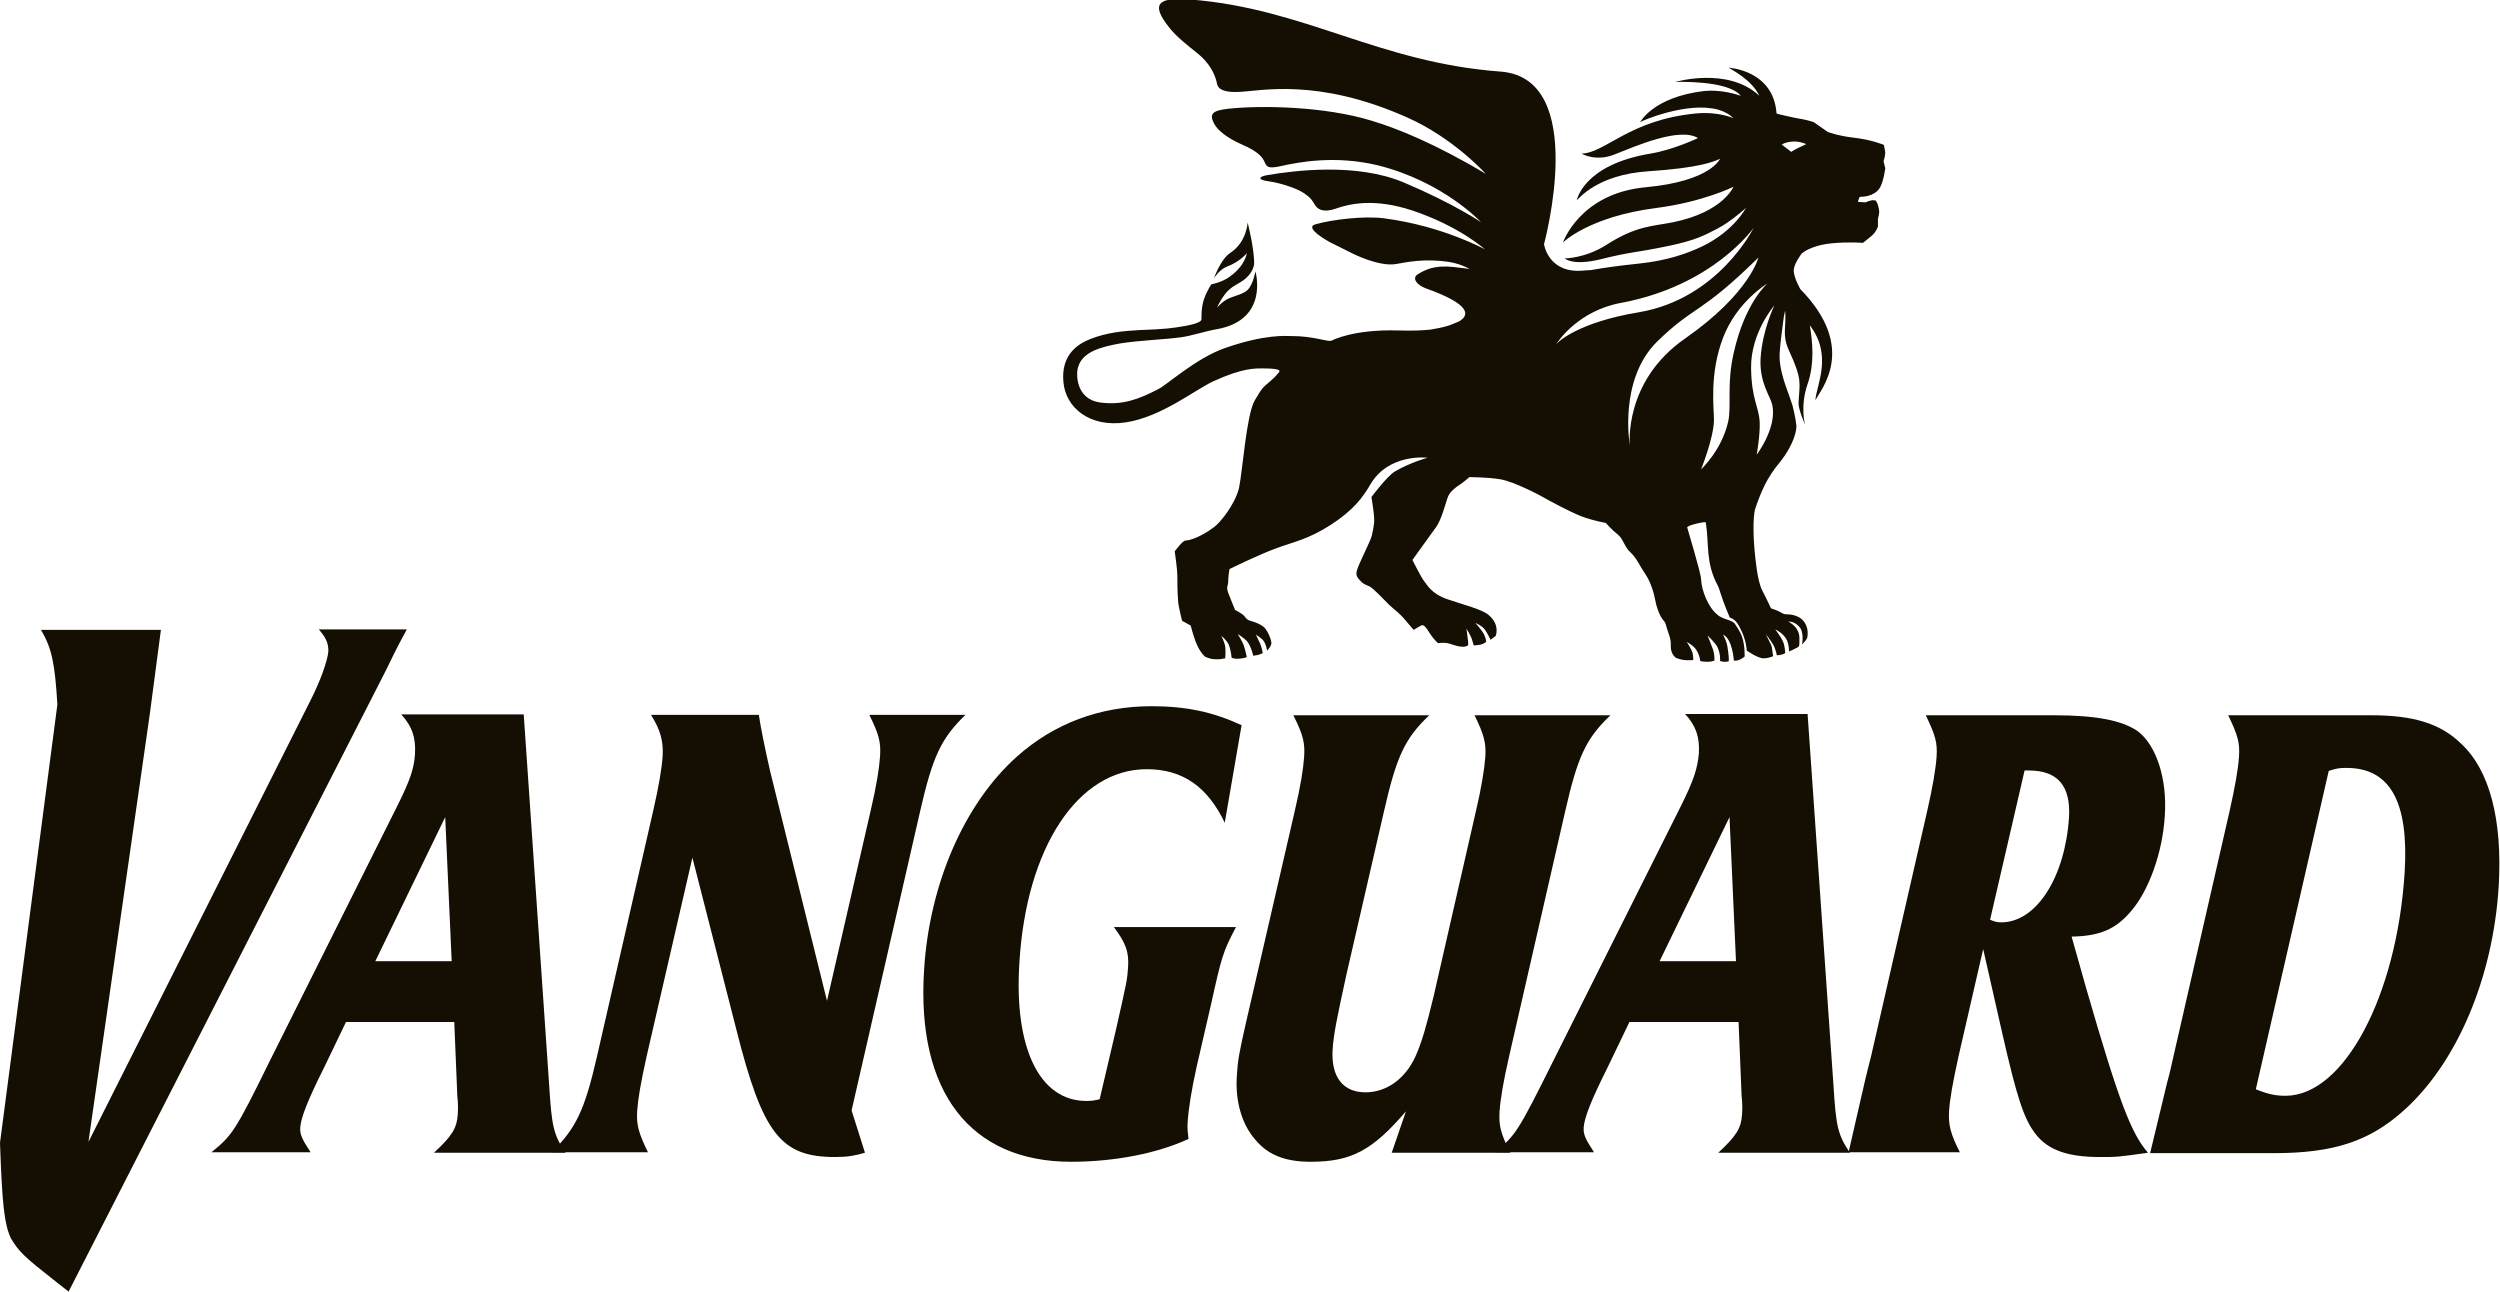 <?xml version="1.0" encoding="utf-8"?>
<!-- Generator: Adobe Illustrator 23.0.4, SVG Export Plug-In . SVG Version: 6.00 Build 0)  -->
<svg version="1.1" id="Laag_1" xmlns="http://www.w3.org/2000/svg" xmlns:xlink="http://www.w3.org/1999/xlink" x="0px" y="0px"
	 viewBox="0 0 579.5 299.4" style="enable-background:new 0 0 579.5 299.4;" xml:space="preserve">
<style type="text/css">
	.st0{fill:#140E03;}
</style>
<path class="st0" d="M34.7,165.7C34.7,165.8,34.7,165.8,34.7,165.7l-14.2,99l51.4-102.2c2.4-4.7,4-9.3,4.2-11.4
	c0.1-1.8-0.5-3.3-2.2-5.2h20.4c-1.3,2.4-2.1,3.8-4.6,9l-2.8,5.5L15.9,299.4l-2.8-2.2c-7.4-5.8-8.7-7-10.6-10.2
	c-1.5-3.3-2-7.7-2.5-22.1l13.3-101.6c-0.6-9.8-1.3-13-3.8-17.3h27.8L34.7,165.7z"/>
<path class="st0" d="M127.3,251.6c0.6,9.6,1,11.4,3.8,15.6h-30.5c4.2-3.9,5.3-5.7,5.5-8.8c0.1-1.3,0.1-2.8-0.1-4.4l-0.1-2.5
	l-0.6-14.6H80.2l-5,10.4c-4,8-5.4,11.7-5.6,14c-0.1,1.6,0.3,2.6,2.4,5.8h-23c4.8-3.9,5.5-4.8,13.6-21.3L92,187c3-6,4-8.8,4.2-12.3
	c0.2-3.8-0.7-6.4-3.2-9.1h28.4L127.3,251.6z M104.7,222.8l-1.5-33.4L87,222.8H104.7z"/>
<path class="st0" d="M200.5,267.2c-2.3,0.7-4.2,1-6.9,1c-12.6,0-16.8-5.3-22.9-29.5l-10.2-39.9l-10.6,46c-1.4,6.3-2,9.9-2.2,12.7
	c-0.2,3.2,0.3,5.1,2.5,9.6h-22.3c5.6-5.6,7.6-9.6,10.5-22.3l13-56.8c1.3-5.7,2-9.8,2.2-12.7c0.2-3.5-0.5-6.1-2.7-9.6h25
	c0.4,2.8,1.4,7.7,2.6,13l13.2,53.3l10.1-44c1.4-6,2-9.8,2.2-12.7c0.2-3.2-0.2-5-2.5-9.6h22.3c-5.6,5.4-7.6,9.6-10.5,22.3l-15.9,69.4
	L200.5,267.2z"/>
<path class="st0" d="M283.9,190.7c-4-8.3-9.7-12.4-18.1-12.4c-15.9,0-27.9,18.1-29.5,44.8c-1.3,19.9,4.7,32.1,15.5,32.1
	c1.2,0,1.9-0.1,3.1-0.4l3.8-16.2c2.6-11.5,2.6-11.5,2.8-14.6c0.2-3.4-0.6-5.5-3.3-9.1h28.3c-3,5.7-3.3,6.7-5.8,18l-3.3,14.3
	c-1.2,5.4-1.9,9.8-2.1,12.9c-0.1,1.2,0,2.2,0.2,3.9c-7.3,3.4-17.3,5.3-27.2,5.3c-23.4,0-35.9-16.2-34.1-44.4
	c1.2-19.9,9.3-38.6,21.5-49.5c8.6-7.7,19.3-11.7,31.2-11.7c8,0,14.2,1.3,20.9,4.4L283.9,190.7z"/>
<path class="st0" d="M325.9,257.6c-7.8,9.1-12.7,11.7-22.1,11.7c-5.9,0-9.9-1.6-12.8-5.1c-3.2-3.6-4.7-9.1-4.3-14.8
	c0.2-3.5,0.5-5.3,2.2-12.7l11.2-48.6c1.4-6,2-9.8,2.2-12.7c0.2-3.2-0.2-5-2.5-9.6h31.5c-5.7,5.4-7.6,9.6-10.5,22.3l-8.7,37.8
	c-2.1,9.6-3,13.9-3.2,17.4c-0.4,6.3,2.4,9.9,7.6,9.9c4.9,0,9.2-3.1,11.6-8.3c1.5-3.4,2.5-6.9,4.2-13.9l9.8-42.9
	c1.3-5.5,2-9.9,2.2-12.7c0.2-3.2-0.3-5.1-2.5-9.6h31.5c-5.7,5.4-7.6,9.6-10.5,22.3l-13,56.8c-1.3,5.7-2,9.8-2.2,12.7
	c-0.2,3.2,0.2,5.1,2.5,9.6h-27.5L325.9,257.6z"/>
<path class="st0" d="M425,251.6c0.6,9.6,1,11.4,3.8,15.6h-30.5c4.2-3.9,5.3-5.7,5.5-8.8c0.1-1.3,0.1-2.8-0.1-4.4l-0.1-2.5l-0.6-14.6
	h-25.3l-5,10.4c-4,8-5.4,11.7-5.6,14c-0.1,1.6,0.3,2.6,2.4,5.8h-23c4.8-3.9,5.4-4.8,13.6-21.3l29.5-58.9c3-6,3.9-8.8,4.2-12.3
	c0.2-3.8-0.7-6.4-3.2-9.1H419L425,251.6z M402.4,222.8l-1.5-33.4l-16.2,33.4H402.4z"/>
<path class="st0" d="M432.4,250.1c0.4-1.6,0.8-3.3,1.3-5.2l13-56.8c1.3-5.7,2-9.8,2.2-12.7c0.2-3.2-0.2-4.8-2.5-9.6h29.8
	c9.7,0,15.6,1.2,19.2,3.6c4.4,3.2,7,11.1,6.4,19.7c-0.5,8.5-3.7,17.4-7.9,22.2c-3.5,4.1-7.2,5.7-13.7,5.8l3.3,11.7
	c7.7,26.7,10.5,33.9,14.4,38.4c-6.9,1-7.4,1-11.1,1c-7.5,0-12.1-1.6-15-5.4c-2.7-3.5-4.3-8.5-7.7-23.4l-4.4-19.4l-5.7,24.8
	c-1.4,6.4-2,9.8-2.2,12.7c-0.2,3.2,0.3,5.3,2.5,9.6h-25.8L432.4,250.1z M461.3,213.2c1,0.4,1.5,0.6,2.6,0.6
	c8.1,0,14.8-10.4,15.7-24.4c0.4-7.2-2.6-10.8-9.3-10.8h-1L461.3,213.2z"/>
<path class="st0" d="M498.4,267.3l4-16.6c0.5-1.7,0.9-3.6,1.4-5.8l13-56.8c1.3-5.8,2-9.8,2.2-12.7c0.2-3.2-0.2-4.8-2.5-9.6h33.2
	c9.7,0,16,1.9,20.8,6.6c6.6,6.1,9.6,17.7,8.7,33c-1.3,21.3-9.7,41-22,52c-8,7.2-16.4,9.9-30.1,9.9L498.4,267.3 M522.9,252.5
	c3,1.2,4.7,1.5,6.9,1.5c13.5,0,25.8-23.1,27.6-51.8c1-16.4-3.4-24.2-13.5-24.2c-1.6,0-2.3,0.1-4.1,0.7L522.9,252.5z"/>
<g>
	<path class="st0" d="M436.7,33.6c0,0-2.7-1.2-7.1-1.7c-3.5-0.4-5.9-1.3-5.9-1.3l-3.3-2.3c0,0-1.2-0.4-2.7-0.7
		c-0.9-0.1-3.1-0.6-4.4-0.9c-0.4-0.1-1-0.2-1.5-0.4c-0.7-10.1-11.1-10.6-11.1-10.6c0.6,0.4,5.4,2.8,7.1,6.5
		c-7.2-6.8-19.5-3.2-19.5-3.2s12.3-0.5,15.2,3.2c-0.9-0.3-4.5-1.5-8.5-1.1c-11.8,1.4-14.8,7.2-14.8,7.2c0.4-0.3,10.8-4.8,18-2.9
		c2.5,0.7,3.6,2,3.6,2s-3.4-1.6-8.7-1.1c-15.5,1.5-21,9.2-26.5,9.3c0.5,0.3,3.7,1.9,7.9,0.1c4.6-1.8,14.8-6.3,19.1-3.7
		c0,0-5.6,2.7-11,3.6c-15.7,2.6-17.1,10.9-17.1,10.8c0.5-0.3,4.6-5.9,16.6-6.7c11.9-0.8,15.1-2.2,16.6-2.9c0,0-2.1,5.2-17.2,6.6
		c-15.3,1.4-19.2,12.8-19.2,12.8s6-6,21.7-8c10.8-1.4,17.8-4.9,17.8-4.9s-2.3,5.8-13.9,8.2c-5,1-8.6,0.8-15.6,5.3
		c-4.9,3.1-9.6,3.1-9.6,3.1s1.8,1.8,8.3,0.2c7.2-1.8,8.2-1.5,15.8-3.1c6.2-1.3,8.2-2.4,11.3-4c3.1-1.6,6.6-4.8,6.6-4.8
		s-2.7,5.3-10.1,8.9c-3.6,1.7-8.1,3.3-14.7,4c-4.8,0.5-8.3,1-11.1,1.5c-0.5,0-1,0.1-1.6,0.1c-8.3,0.9-9.3-6.1-9.3-6.1
		s10.5-38.4-10-40c-28.4-2.1-45.4-14.6-71.8-16.7c-7.5-0.6-9.7,0.8-4.9,6.7c1.6,2,4.3,4.1,6.3,5.7c2.8,2.2,4.2,4.9,4.6,7.1
		c0.2,1.2,1.5,2.1,5.2,1.9c4.9-0.2,18-3.3,38.6,5.8c11,4.8,18.5,13.2,18.5,13.2C332.7,33.3,323.7,29.7,318,28
		c-11-3.4-25.8-3.6-33.2-2.8c-3.6,0.4-4.6,1.1-3.4,3.4c1.3,2.5,5.1,4.3,6.7,5c3,1.3,4.5,2.6,5,3.9c0.5,1.1,0.7,1.7,3.8,1
		c4.5-1,12.7-2.5,22.4-0.2c15.3,3.8,24,13.2,24,13.2s-6.5-4.4-17.9-9.2c-10.9-4.6-25.2-2.8-31.7-1.7c-2.2,0.4-2,1.1,0.2,1.4
		c3,0.4,6.8,1.7,8.4,2.8c1.6,1.1,1.9,1.7,2.5,2.7c0.8,1.3,2.3,1.7,4.7,0.9c3.4-1.2,9.1-2.5,17.9,0.4c11,3.7,16.8,9,16.8,9
		s-9.7-5.4-23.4-7.2c-4.6-0.6-12.1,0.3-15.9,1.4c-2.8,0.8,3.3,4.1,3.3,4.1l5.2,2.6c0,0,6.2,3.2,10.2,2.5c2.8-0.5,6.7-1.3,12.2-0.5
		c3.7,0.6,5.6,2.2,4.9,1.7c-0.1-0.1-1.3-0.2-3.7-0.5c-4.5-0.5-6.6,0.6-8.4,1.7c-1.4,0.9-0.1,2.5,1.8,3.2c10.4,3.7,10.4,6.2,7.8,7.7
		c-0.9,0.4-1.7,0.7-2.2,0.9c-1.5,0.5-3.2,0.8-4.4,1c-1.8,0.2-4.2,0.3-7.5,0.2c-10.5-0.3-15.3,2.3-15.3,2.3l-0.3,0.1
		c-1,0.2-4.1-1.1-9.1-1.1c-1.3,0-6.1-0.5-15.5,2.8c-6.6,2.3-13.4,8.5-15.4,9.5c-4.5,2.3-8.2,3.8-13.5,3.1c-5.7-0.8-5.6-6.7-5.1-8.2
		c1-3.6,5.4-4.7,9.8-5.5c4.4-0.7,10.2-0.9,13.9-1.4c2.5-0.3,5.6-1.4,8.5-1.9c12.2-2.2,8.9-13.4,8.9-13.4s-0.5,3-1.8,4.3
		c-0.9,0.9-2.7,1.3-4.2,1.9c-1.5,0.6-2.9,2.2-2.9,2.2s1.3-3,3.1-4.4c1.2-1,2.8-1.5,4-2.8c1.3-1.3,1.5-2.8,1.5-2.8
		c0.1-3.5-1.5-9.7-1.5-9.7s-0.2,4.5-4,7c-2.3,1.5-3.8,5.9-3.8,5.9s1.2-2,3-2.7c3-1.1,4.6-3.1,4.6-3.1s-0.3,2.8-3.9,5.4
		c-1.9,1.4-4.3,1.8-4.3,1.8s-0.9,1.2-1.7,3.4c-0.7,1.9-0.6,4.7-0.6,4.7s0.3,0.8-3.5,1.5c-3.3,0.6-5,0.8-10.7,1
		c-4,0.2-7.8,0.6-11.6,2.1c-3,1.2-6.8,3.7-6.2,10c0.5,5.8,6,10.6,14.5,9.3c8.3-1.3,15.9-7.5,20.2-9.5c7-3.2,9.8-3,11.7-3
		c4.8,0,3.6,0.8,3.4,1.1l-0.9,1l-1,0.9c-1.8,1.5-1.9,1.6-3.6,4.5c-1.9,3.4-2.8,16.5-3.6,20.2c-0.9,3.8-4.4,8.1-5.8,9.1
		c-3.2,2.4-5.8,3.1-6.6,3.1c-0.7,0-2.5,2.5-2.5,2.5s0.6,4.2,0.6,5.5c0,1.3,0,3.8,0.2,6.3c0.1,1.1,0.9,4.3,0.9,4.3l2,1.1
		c0,0,0.5,2,1.1,3.6c0.9,2.5,2.2,3.6,2.2,3.6s1.2,0.6,2.2,0.6c1.6,0.1,1.6-0.1,2.5-0.2c0,0,0.2-2.2-0.1-3.2c-0.3-1-0.8-2-0.8-2
		s1.2,0.9,1.7,2c0.5,1.1,0.7,3.1,0.7,3.1c0.9,0.3,1.7,0.2,2.4,0.1c0.7-0.1,1.1-0.3,1.1-0.3s-0.3-1.5-0.7-2.7
		c-0.4-1.1-1.4-2.6-1.4-2.6s1.3,0.7,2.2,1.7c0.9,1.1,1.4,3.3,1.4,3.3l1.2-0.2l1-0.4c0,0-0.2-1.3-0.6-2.2c-0.4-0.9-1-2.1-1-2.1
		s1.1,0.7,1.6,1.2c0.8,0.9,1,2.5,1,2.5s1.1-1,1-1.9c-0.1-0.7-0.6-2.2-1.5-3.3c-0.9-1.1-3.7-1.8-3.7-1.8s-0.5-0.2-1-0.9
		c-0.5-0.7-2.2-1.5-2.2-1.5s-0.8-1.9-1.5-3.7c-0.7-1.8-0.1-1.7-0.1-3c0-1.3,0.3-2.8,0.3-2.8s6.7-3.3,10.8-4.8c4-1.5,7.3-2,12.6-5.4
		c5.3-3.4,7.5-6.4,9.3-9.5c4.3-7.2,13.2-6.1,13.2-6.1s-4,1.1-7.6,3.2c-1.8,1.1-5.4,5.9-5.4,5.9s0.2,1.3,0.4,2.7
		c0.2,1.5,0.3,2.7,0.2,3.4c-0.1,0.9-0.2,1.4-0.5,2.8c-0.3,1.3-3,6.5-3.4,7.9c-0.5,1.4,0.1,1.9,0.7,2.6c0.6,0.7,1.1,0.9,2.1,1.3
		c1,0.5,3.3,3,4.6,4.3c1.3,1.2,2.4,1.9,3.8,3.6c1.4,1.7,1.9,2.2,1.9,2.2s1.1-0.7,1.7-1c0.6-0.3,1,0.2,2.1,1.9
		c1.1,1.7,1.9,2.2,1.9,2.2s1.3-0.3,2.6,0.1c1.2,0.4,2.1,0.7,2.9,0.7c0.8,0.1,1.4-0.3,1.4-0.3s0.1-0.6-0.1-1.7
		c-0.1-1.1-0.3-2.2-0.3-2.2s0.9,1.5,1.1,2c0.2,0.4,0.6,1.9,0.6,1.9s0.7,0,1.7-0.2c1-0.3,1.2-0.7,1.2-0.7s-0.1-1-0.7-2
		c-0.5-0.8-1.8-2.3-1.8-2.3s1.7,0.7,2.3,1.7c0.6,0.9,1.2,2.2,1.2,2.2l1.2-0.9c0,0,1.1-2.6-1.7-4.9c-1.6-1.3-5.7-2.3-9.5-3.6
		c-3.8-1.3-4.7-3.4-5.4-4.2c-0.7-0.9-2.7-4.9-2.7-4.9s4-5.6,5.4-7.5c1.4-1.8,2.4-6.2,2.9-7.3c0.5-1.1,1.8-2.1,2.6-2.6
		c0.8-0.5,2.3-1.8,2.3-1.8s4.2,0,7.2,0.5c3,0.5,9,3.6,10,4.2c1,0.6,5.8,3.2,8.8,4.4c3,1.1,5.6,1.5,5.6,1.5s1.5,1.7,2.8,2.7
		c1.3,1,1.5,2.9,3,4.2c1.4,1.3,2.1,3.1,3.4,5c1.3,1.9,2,4.5,2.3,6.1c0.2,1.3,1,3.6,1.8,4.5c0.8,0.9,0.5,1,1.3,3.2
		c0.8,2.2,0.3,2.7,0.6,3.9c0.3,1.2,1.1,1.7,1.1,1.7s1,0.4,1.9,0.5c0.9,0.1,2.1,0,2.1,0s0-1-0.2-1.8c-0.3-0.8-1.3-2.4-1.3-2.4
		s1.7,0.9,2.3,2c0.8,1.4,0.8,2.4,0.8,2.4s0.3,0.2,1.8,0.2c1,0,1.5-0.3,1.5-0.3s0.1-1.6-0.5-3c-0.4-1.1-1.1-2.8-1.1-2.8
		s1.9,1.8,2.3,2.7c0.8,1.7,0.6,3.2,0.6,3.2s0.9,0.4,2,0.1c0.1-0.1,0-1.8-0.3-3.5c-0.3-1.6-1.1-2.8-1-2.7c2.2,1,2.5,6,2.5,6
		c1.1,0.3,2.5-0.9,2.5-0.9s0.1-2.6-0.6-4.6c-0.5-1.4-1.6-2.9-1.6-2.9c-0.6-1.1-2.9-1-4.2-2.3c-2-1.6-3.6-5.5-3.7-8.2
		c0-1.2-3.2-11.9-3.2-11.9c-0.3-0.5,4.3-1.5,4.3-1.2c0.8,5-0.1,9.2,2.7,14.5c0.7,1.3,0.5,2,2.8,7.4c0,0.4,1.3,0,2.5,2.7
		c1.4,2.6,1.5,5.1,1.5,5.1c0,0,2.5,1.8,3.9,1.8c1.2,0,2.2-0.5,2.2-0.5l-0.2-1.4l-0.1-0.7l-0.2-0.6l-1.2-2.4c0.1,0.2,1,1.2,1.7,2.4
		c0.7,1.2,0.8,2.5,0.9,2.5c1-0.1,1.4-0.2,1.9-0.5c0,0,0-1.7-0.6-2.9c-0.4-0.9-1.7-2.6-1.7-2.6s1.9,0.8,2.7,2.5
		c0.5,1.1,0.5,2.6,0.5,2.6l0.7-0.3l0.6-0.3l0.6-0.3l0.4-0.3c0,0,0.1-0.3,0.1-1.1c0-1.3,0-1.7-0.4-2.5c-0.5-1.1-1.8-2-2.2-2.1
		c0,0,1.3-0.2,2.5,1.1c1.3,1.3,0.7,4.2,0.7,4.2s0.7-0.7,1-1.2c0.2-0.2,0.3-0.6,0.3-1.1c0.1-1.2-0.3-2.4-1-3.2
		c-0.7-0.9-2.2-1.5-3.8-1.5c-1.2,0-0.7-0.4-3.7-1.4c0,0-0.8-1.8-2-4.1c-1.2-2.3-1.6-7.5-1.8-9.4c-0.2-1.9-0.5-7.7,0.2-9.7
		c2.7-8.1,5.2-9.7,6.8-12.2c2.9-4.3,2.7-6.9,2.7-6.9s-0.2-2.1-0.9-4.7c-0.4-1.3-1.1-3.2-1.6-4.6c-0.5-1.4-1.4-4.4-1.4-6.7
		c0-2.2,0.6-6.1,0.8-7.9c0.2-1.8,0.5-2.8,0.5-2.8c0.3,3.9-0.8,5.6,0.9,9.3c3.2,6.9,2.4,7.5,2.2,12.1c-0.1,1.4,1.5,5,1.5,5
		s-1.2-4.2,0.6-9.4c1.6-4.6,1.2-9.6,0.5-13.6c5.4,7,1.5,13.9,1.3,17.4c1.1-2.4,10-12-3.5-25.8c-0.1-0.2-1.7-3-1.5-4.6
		c0.2-1.5,1.8-3.6,1.8-3.6s1.9-1.9,7-2.4c4-0.4,7.2-0.1,7.2-0.1s0.7-0.5,2-1.6c1.1-0.9,1.5-2.2,1.5-2.2l0-1.8c0,0,0.3-1.1,0.3-1.7
		c-0.2-1.8-0.8-2.5-0.8-2.5s-0.2-0.1-0.7-0.1c-0.5,0-1.7,0.5-1.7,0.5l-1.7-0.1c0,0-0.1,0,0.2-0.8c0.1-0.5,0.7-0.4,0.7-0.4
		s2.8,0,4.1-2c0.9-1.4,1.3-4.6,1.3-4.6l-0.4-1.6c0,0,0.4-1.3,0.4-2.1C436.8,34.3,436.7,33.6,436.7,33.6 M360.6,80
		c0.5-0.9,5.3-8,15.2-9.8c21.4-4,30.7-17.4,30.7-17.4s-8.1,16.5-26.7,19.6C365.9,74.7,360.9,79.3,360.6,80 M377.8,103.3
		c0,0-2.7-15.2,6.3-24.1c8.7-8.5,10-6.2,23.5-19.5c0,0-2,8.3-16.9,18.7C376.2,88.4,377.8,103.3,377.8,103.3 M401.9,81.7
		c-1.7,7.3-0.5,12.2-1.3,16c-1.5,6.7-6.3,11.1-6.3,11.1s2.9-7.1,3-11.4c0-2.9-1.1-10.7,2.1-19.1c3.2-8.4,10.3-12.6,10.3-12.6
		S404.5,70.1,401.9,81.7 M410.8,93.8c1.2,5.3-3.6,11.6-3.6,11.6s0.8-4.4,0.7-7.5c-0.2-3.8-1.9-5.2-2-12.6
		c-0.1-8.2,5.4-14.5,5.4-14.5s-2.8,5.7-3.2,12.3C407.8,88.7,410.4,91.9,410.8,93.8 M416.6,34.4c-0.6,0.3-1.4,0.8-1.4,0.8l-2.2-1.7
		c0,0,2.4-1.5,5.7-0.1C418.7,33.4,417.2,34.1,416.6,34.4"/>
</g>
</svg>
